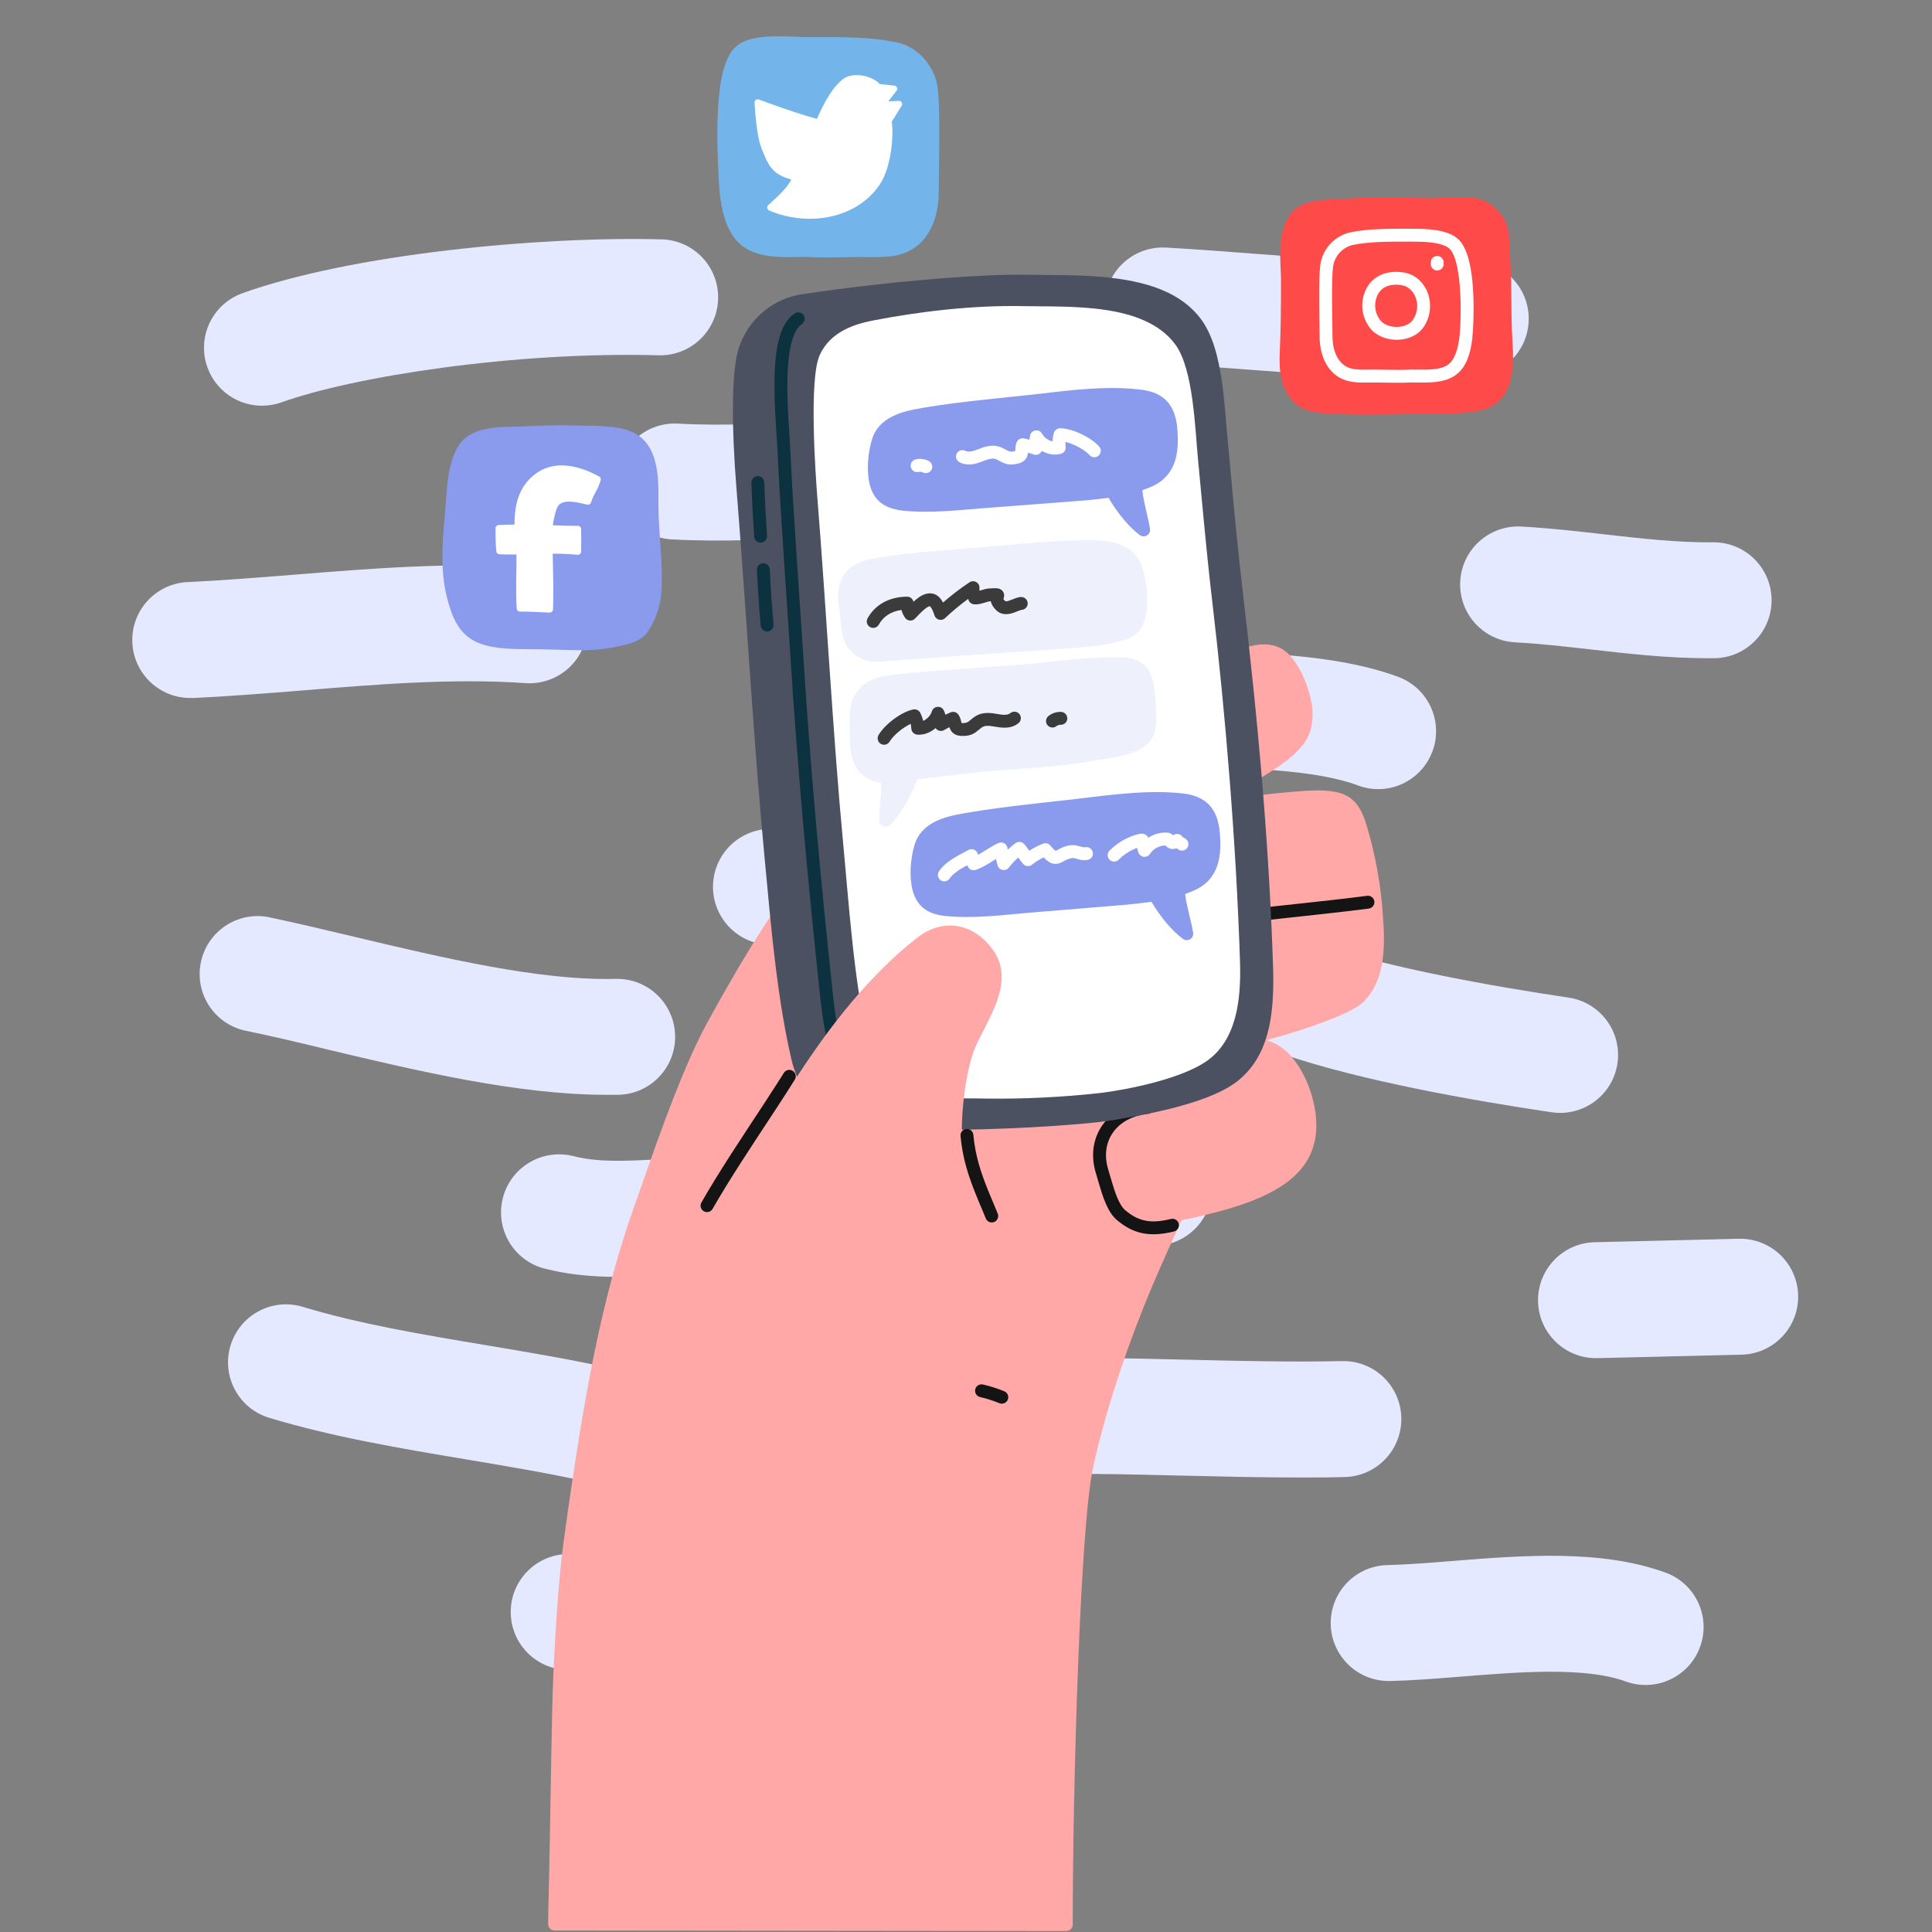 <svg width="210" height="210" viewBox="0 0 210 210" fill="none" xmlns="http://www.w3.org/2000/svg">
<rect x="0" y="0" width="210" height="210" fill="#808080" stroke="none"/>
<g style="mix-blend-mode:soft-light">
<g style="mix-blend-mode:soft-light">
<g style="mix-blend-mode:soft-light">
<path d="M28.42 44.1C29.143 44.106 29.862 43.988 30.544 43.75C38.521 40.89 56.053 38.188 71.582 38.619C75.061 38.715 77.96 35.973 78.057 32.494C78.154 29.015 75.411 26.116 71.932 26.019C58.758 25.669 38.286 27.587 26.296 31.889C23.44 32.94 21.745 35.882 22.266 38.88C22.788 41.878 25.377 44.074 28.42 44.1Z" fill="#E5E9FF"/>
</g>
<g style="mix-blend-mode:soft-light">
<path d="M73.692 46.046C70.218 45.852 67.244 48.512 67.051 51.987C66.858 55.462 69.518 58.435 72.993 58.628C78.662 58.936 84.266 58.628 89.691 58.331C98.637 57.841 107.086 57.379 115.164 59.598C115.709 59.746 116.272 59.821 116.837 59.822C119.991 59.821 122.659 57.487 123.079 54.361C123.498 51.234 121.542 48.279 118.499 47.446C108.447 44.688 98.549 45.227 89.001 45.752C83.695 46.042 78.673 46.319 73.692 46.046Z" fill="#E5E9FF"/>
</g>
<g style="mix-blend-mode:soft-light">
<path d="M126.063 39.522C129.231 39.686 132.412 39.928 135.783 40.183C141.81 40.642 147.991 41.114 154.147 41.114C156.181 41.114 158.214 41.062 160.234 40.943C162.483 40.809 164.49 39.485 165.499 37.47C166.508 35.455 166.366 33.055 165.125 31.174C163.884 29.293 161.734 28.216 159.485 28.35C152.201 28.784 144.34 28.185 136.735 27.608C133.441 27.356 130.036 27.097 126.714 26.908C124.463 26.791 122.321 27.884 121.094 29.774C119.868 31.665 119.743 34.067 120.767 36.074C121.791 38.082 123.809 39.391 126.06 39.508L126.063 39.522Z" fill="#E5E9FF"/>
</g>
<g style="mix-blend-mode:soft-light">
<path d="M149.8 85.778C152.85 85.776 155.461 83.59 155.998 80.587C156.535 77.585 154.844 74.629 151.984 73.57C144.266 70.717 133.371 70.787 123.756 70.85C119.906 70.875 116.277 70.899 113.319 70.731C111.018 70.504 108.777 71.555 107.481 73.47C106.185 75.385 106.043 77.857 107.11 79.908C108.177 81.96 110.283 83.262 112.595 83.3C115.951 83.492 119.777 83.468 123.83 83.44C132.37 83.384 142.047 83.321 147.609 85.375C148.31 85.639 149.052 85.775 149.8 85.778Z" fill="#E5E9FF"/>
</g>
<g style="mix-blend-mode:soft-light">
<path d="M158.722 63.168C158.626 64.84 159.2 66.48 160.316 67.728C161.433 68.976 163 69.728 164.672 69.818C167.37 69.961 170.072 70.269 172.935 70.595C177.048 71.064 181.289 71.547 185.692 71.547H186.294C189.774 71.53 192.58 68.695 192.563 65.215C192.545 61.736 189.711 58.93 186.231 58.947H186.165C182.315 58.982 178.465 58.544 174.363 58.079C171.441 57.746 168.413 57.4 165.351 57.235C161.884 57.048 158.919 59.702 158.722 63.168Z" fill="#E5E9FF"/>
</g>
<g style="mix-blend-mode:soft-light">
<path d="M35.7 114.1C45.388 116.406 56.312 119 65.891 119C66.318 119 66.742 119 67.162 119C70.641 118.957 73.426 116.101 73.383 112.621C73.339 109.142 70.483 106.357 67.004 106.4H66.85C58.614 106.606 47.992 104.076 38.619 101.85C35.301 101.059 32.165 100.313 29.127 99.676C25.772 99.068 22.542 101.238 21.838 104.574C21.134 107.911 23.212 111.201 26.526 112C29.4 112.584 32.459 113.312 35.7 114.1Z" fill="#E5E9FF"/>
</g>
<g style="mix-blend-mode:soft-light">
<path d="M139.549 114.618C147.991 117.488 160.038 119.619 168.658 120.9C168.967 120.945 169.28 120.967 169.592 120.967C172.887 120.958 175.618 118.414 175.86 115.129C176.101 111.843 173.77 108.927 170.513 108.437C162.403 107.229 151.155 105.255 143.605 102.69C141.465 101.93 139.082 102.382 137.368 103.87C135.653 105.359 134.873 107.655 135.324 109.88C135.776 112.105 137.389 113.915 139.549 114.618Z" fill="#E5E9FF"/>
</g>
<g style="mix-blend-mode:soft-light">
<path d="M152.317 154.108C152.242 150.63 149.362 147.871 145.884 147.945C140.284 148.064 134.568 147.927 129.035 147.794C122.511 147.637 115.763 147.472 109.004 147.717C105.525 147.779 102.754 150.65 102.816 154.129C102.878 157.609 105.749 160.379 109.228 160.317H109.459C115.84 160.086 122.392 160.244 128.73 160.398C132.853 160.496 137.078 160.597 141.33 160.597C142.93 160.597 144.54 160.597 146.146 160.548C147.819 160.514 149.409 159.817 150.567 158.608C151.725 157.4 152.354 155.781 152.317 154.108Z" fill="#E5E9FF"/>
</g>
<g style="mix-blend-mode:soft-light">
<path d="M189 134.648L173.404 135.023C169.925 135.065 167.138 137.919 167.179 141.398C167.221 144.877 170.075 147.665 173.554 147.623H173.708L189.301 147.248C191.552 147.195 193.603 145.944 194.682 143.968C195.761 141.992 195.703 139.59 194.531 137.668C193.359 135.746 191.251 134.595 189 134.648Z" fill="#E5E9FF"/>
</g>
<g style="mix-blend-mode:soft-light">
<path d="M181.051 170.943C174.051 168.378 165.452 169.064 157.871 169.673C155.34 169.876 152.95 170.065 150.871 170.117C147.392 170.158 144.604 173.012 144.644 176.491C144.685 179.97 147.539 182.758 151.018 182.717H151.172C153.622 182.658 156.18 182.451 158.889 182.234C165.189 181.73 172.319 181.16 176.739 182.777C179.999 183.949 183.595 182.27 184.787 179.017C185.979 175.764 184.322 172.159 181.076 170.947L181.051 170.943Z" fill="#E5E9FF"/>
</g>
<g style="mix-blend-mode:soft-light">
<path d="M97.129 171.465C95.495 171.283 93.897 171.099 92.334 170.915C82.267 169.75 72.761 168.647 61.663 168.917C58.184 169.001 55.431 171.889 55.515 175.369C55.599 178.848 58.488 181.601 61.968 181.517C72.188 181.268 80.85 182.273 90.881 183.435L95.725 183.991C95.957 184.017 96.191 184.03 96.425 184.03C99.77 184.032 102.534 181.42 102.72 178.08C102.906 174.74 100.45 171.837 97.125 171.468L97.129 171.465Z" fill="#E5E9FF"/>
</g>
<g style="mix-blend-mode:soft-light">
<path d="M65.8 161.35C69.013 161.358 71.717 158.947 72.076 155.754C72.435 152.561 70.334 149.61 67.2 148.904C62.45 147.826 57.544 147.007 52.797 146.212C45.755 145.033 39.105 143.92 32.907 142.047C29.576 141.042 26.06 142.928 25.055 146.26C24.05 149.591 25.936 153.107 29.267 154.112C36.236 156.212 43.596 157.447 50.718 158.637C55.499 159.439 60.014 160.195 64.414 161.192C64.869 161.295 65.334 161.348 65.8 161.35Z" fill="#E5E9FF"/>
</g>
<g style="mix-blend-mode:soft-light">
<path d="M71.141 126.035C67.851 126.203 65.013 126.346 62.314 125.664C58.935 124.812 55.505 126.86 54.653 130.238C53.8 133.617 55.848 137.048 59.227 137.9C63.76 139.044 68.019 138.827 71.781 138.635C75.6 138.442 78.9 138.285 82.141 139.405C84.267 140.146 86.627 139.696 88.331 138.226C90.036 136.755 90.826 134.487 90.405 132.276C89.984 130.065 88.415 128.246 86.289 127.505C80.717 125.548 75.628 125.807 71.141 126.035Z" fill="#E5E9FF"/>
</g>
<g style="mix-blend-mode:soft-light">
<path d="M57.12 74.252C60.592 74.492 63.6 71.872 63.84 68.4C64.08 64.929 61.46 61.92 57.988 61.68C49.238 61.075 40.46 61.782 31.973 62.468C28.196 62.769 24.273 63.084 20.531 63.266C17.052 63.348 14.298 66.235 14.38 69.715C14.462 73.194 17.349 75.948 20.828 75.866H21.137C25.095 75.673 29.106 75.351 32.984 75.04C41.01 74.378 49.304 73.71 57.12 74.252Z" fill="#E5E9FF"/>
</g>
<g style="mix-blend-mode:soft-light">
<path d="M100.565 104.52C103.753 104.516 106.435 102.131 106.813 98.966C107.19 95.801 105.144 92.853 102.046 92.099C95.046 90.398 89.127 89.764 83.422 90.104C81.175 90.238 79.171 91.56 78.163 93.573C77.155 95.586 77.298 97.984 78.538 99.863C79.777 101.741 81.924 102.817 84.171 102.683C88.592 102.42 93.328 102.945 99.075 104.342C99.562 104.461 100.063 104.522 100.565 104.52Z" fill="#E5E9FF"/>
</g>
<g style="mix-blend-mode:soft-light">
<path d="M112 135.726H112.154L125.52 135.404C129 135.363 131.787 132.509 131.745 129.029C131.704 125.55 128.849 122.763 125.37 122.804H125.216L111.849 123.126C108.37 123.168 105.583 126.022 105.625 129.502C105.666 132.981 108.521 135.768 112 135.726Z" fill="#E5E9FF"/>
</g>
</g>
</g>
<path d="M128.901 72.559C128.948 72.318 129.119 72.12 129.35 72.036C131.094 71.409 132.878 70.898 134.68 70.511C134.766 70.492 134.855 70.471 134.97 70.444C136.454 70.093 136.967 70.005 137.721 70.052C138.787 70.118 139.682 70.574 140.436 71.506C141.518 72.846 142.235 74.627 142.6 76.622C142.81 77.798 142.584 79.478 141.989 80.43C141.323 81.51 140.24 82.469 138.677 83.514C138.398 83.701 138.106 83.888 137.77 84.099C137.638 84.182 137.503 84.265 137.336 84.369C137.277 84.405 136.999 84.577 136.924 84.623C136.299 85.01 135.773 85.361 134.738 86.069C134.625 86.147 134.625 86.147 134.512 86.224C132.941 87.299 132.112 87.832 131.082 88.386C129.437 89.226 127.881 90.229 126.436 91.379C125.926 91.786 125.187 91.336 125.313 90.696L128.901 72.559Z" fill="#FFA8A7"/>
<path d="M133.41 114.013C138.012 113.213 146.589 110.573 148.239 108.864C149.851 107.214 150.45 104.955 150.426 101.887C150.419 101.009 150.373 100.223 150.263 98.845L150.228 98.407C149.964 95.506 149.415 92.647 148.588 89.863C147.629 86.495 146.136 85.727 142.013 85.951C137.747 86.232 133.515 86.821 129.343 87.715C128.981 87.793 128.742 88.139 128.798 88.505L132.599 113.428C132.658 113.816 133.024 114.08 133.41 114.013Z" fill="#FFA8A7"/>
<path d="M148.599 97.369C147.538 97.509 146.311 97.657 144.844 97.823C143.757 97.946 142.652 98.067 140.963 98.249C136.247 98.755 135.297 98.86 133.538 99.076C133.154 99.124 132.881 99.473 132.928 99.856C132.975 100.24 133.325 100.513 133.708 100.466C135.458 100.251 136.406 100.147 141.113 99.641C142.804 99.459 143.911 99.338 145.002 99.214C146.476 99.047 147.712 98.898 148.782 98.757C149.165 98.706 149.435 98.355 149.385 97.971C149.334 97.588 148.982 97.319 148.599 97.369Z" fill="#141414"/>
<path d="M123.777 105.45C121.195 102.233 118.614 99.876 115.916 98.481C112.133 96.519 107.783 95.256 103.78 95.11C99.004 94.936 94.924 96.328 92.013 99.47C91.376 100.159 90.868 101.024 90.389 102.187L88.362 95.593C88.215 95.115 87.628 94.941 87.244 95.261C85.903 96.38 83.965 99.1 81.557 103.034C79.937 105.681 78.393 108.394 76.834 111.236C76.435 111.966 76.024 112.783 75.601 113.685C74.561 115.903 73.469 118.586 72.264 121.813C71.692 123.345 71.117 124.94 70.438 126.863C70.156 127.659 69.104 130.661 68.864 131.339C65.499 140.85 63.476 151.274 61.232 167.829C60.791 171.081 60.434 175.911 60.148 181.907C59.956 185.948 59.807 199.026 59.698 203.354C59.659 204.868 59.628 206.275 59.605 207.537C59.596 207.979 59.589 208.371 59.584 208.71C59.581 208.828 59.581 208.897 59.579 209.019C59.577 209.107 59.577 209.107 59.577 209.126C59.571 209.516 59.886 209.835 60.276 209.836L115.902 209.895C116.289 209.895 116.602 209.582 116.602 209.195C116.602 194.299 117.395 166.161 118.799 159.581C119.926 154.316 121.984 147.855 124.308 142.067C125.399 139.344 126.697 136.397 128.446 132.613C128.971 132.532 129.493 132.429 130.01 132.305C132.502 131.69 133.235 131.498 134.518 131.083C139.488 129.474 142.472 127.19 143.003 123.488C143.436 120.479 142.057 116.421 139.914 114.365C138.377 112.892 136.243 112.508 133.407 112.843C132.561 112.943 131.738 113.091 130.545 113.339C130.365 113.376 129.768 113.502 129.684 113.519C129.564 113.544 129.455 113.567 129.354 113.588C127.177 110.063 125.618 107.745 123.777 105.45Z" fill="#FFA8A7"/>
<path d="M124.632 119.679C120.36 120.125 117.894 123.619 119.137 127.585C119.147 127.617 119.594 129.161 119.764 129.675C120.227 131.073 120.714 132.031 121.389 132.603C123.247 134.179 125.064 134.482 127.609 133.855C127.985 133.762 128.214 133.383 128.122 133.008C128.029 132.632 127.65 132.403 127.275 132.495C125.137 133.022 123.781 132.796 122.295 131.535C121.875 131.18 121.479 130.401 121.093 129.235C120.933 128.752 120.491 127.225 120.473 127.168C119.502 124.066 121.364 121.428 124.778 121.072C125.162 121.032 125.441 120.687 125.401 120.303C125.361 119.918 125.017 119.639 124.632 119.679Z" fill="#141414"/>
<path d="M121.181 121.723L121.179 121.723C117.565 122.357 107.016 122.888 102.321 122.784C101.842 122.773 101.357 122.768 100.666 122.764C100.548 122.763 100.453 122.762 100.241 122.761C95.646 122.736 93.698 122.573 91.558 121.773C88.656 120.689 86.786 118.529 85.977 114.958C85.112 111.132 84.493 107.01 83.935 101.794C83.727 99.849 83.619 98.72 83.242 94.666C83.165 93.837 83.11 93.253 83.055 92.673C82.562 87.482 82.118 81.751 81.482 72.743C81.542 73.597 80.881 64.183 80.704 61.733C80.459 58.321 80.248 55.531 80.044 53.018C79.536 46.688 79.46 40.356 80.307 37.818C81.337 34.649 84.107 32.362 87.396 31.952C95.757 30.698 106.266 29.75 111.84 29.866C112.338 29.876 112.779 29.881 113.737 29.887C116.559 29.906 117.874 29.939 119.537 30.076C124.801 30.507 128.478 31.857 130.591 34.76C131.743 36.345 132.425 38.635 132.851 41.721C132.958 42.494 133.047 43.302 133.133 44.238C133.166 44.597 133.197 44.959 133.236 45.426C133.229 45.34 133.308 46.293 133.329 46.535C133.355 46.839 133.377 47.092 133.4 47.326C133.416 47.513 133.416 47.513 133.434 47.699C134.137 55.383 134.157 55.605 134.448 58.476C134.646 60.431 134.841 62.24 135.043 63.968C136.872 79.448 137.969 92.505 138.379 105.17C138.566 110.885 137.713 114.772 134.75 117.317C133.343 118.518 131.053 119.481 128.049 120.292C126.812 120.625 125.506 120.919 124.09 121.195C123.557 121.299 123.032 121.396 122.439 121.501C122.196 121.544 121.353 121.692 121.181 121.723Z" fill="#4B5161"/>
<path d="M119.626 118.801C115.477 119.261 111.303 119.465 107.128 119.41C101.034 119.277 95.907 120.089 94.251 112.777C92.778 106.267 92.236 97.836 91.602 91.165C90.573 80.315 89.747 65.265 88.862 54.359C88.624 51.419 87.934 41.314 89.072 38.665C90.209 36.015 92.999 35.193 95.004 34.815C99.823 33.884 105.696 33.159 111.209 33.275C116.224 33.38 124.428 32.858 127.774 37.475C129.741 40.184 129.906 46.799 130.224 50.001C130.7 54.982 131.145 60.116 131.743 65.17C133.213 77.609 134.368 91.77 134.778 104.37C134.893 107.87 134.673 112.371 131.694 114.926C128.912 117.303 122.031 118.507 119.626 118.801Z" fill="white"/>
<path d="M86.376 34.068C84.662 35.215 84.111 38.136 84.189 42.748C84.208 43.918 84.264 45.075 84.367 46.682C84.381 46.91 84.443 47.857 84.458 48.092C84.49 48.595 84.511 48.968 84.526 49.294C84.664 52.285 84.873 55.754 85.191 60.539C85.236 61.213 85.284 61.917 85.338 62.719C85.374 63.248 85.587 66.387 85.646 67.269C85.761 68.968 85.849 70.3 85.926 71.518C86.647 82.974 87.736 95.195 89.194 108.736C89.594 112.477 90.43 115.982 91.694 118.432C91.871 118.775 92.293 118.91 92.637 118.733C92.98 118.556 93.115 118.134 92.938 117.79C91.769 115.524 90.969 112.172 90.587 108.587C89.13 95.065 88.043 82.864 87.324 71.429C87.246 70.209 87.158 68.876 87.043 67.175C86.984 66.293 86.771 63.153 86.735 62.625C86.681 61.823 86.633 61.119 86.588 60.446C86.27 55.669 86.062 52.209 85.924 49.23C85.909 48.894 85.887 48.514 85.855 48.004C85.84 47.767 85.778 46.819 85.764 46.593C85.663 45.006 85.608 43.868 85.588 42.724C85.519 38.625 86.015 35.993 87.154 35.232C87.475 35.017 87.562 34.582 87.347 34.261C87.132 33.94 86.697 33.853 86.376 34.068Z" fill="#0D323F"/>
<path d="M77.431 133.476C76.901 133.463 76.577 132.889 76.84 132.428C77.749 130.841 78.782 129.16 80.063 127.168C80.589 126.349 81.135 125.512 81.86 124.406C82.092 124.054 82.941 122.761 82.874 122.864C83.28 122.246 83.582 121.785 83.876 121.335C84.625 120.187 85.237 119.236 85.801 118.337C90.188 111.349 94.756 105.775 99.68 101.935C102.5 99.736 105.845 100.303 107.962 103.297C109.071 104.863 109.122 106.638 108.386 108.75C108.096 109.581 107.74 110.352 107.109 111.591C106.294 113.189 106.297 113.185 106.064 113.713C105.22 115.634 104.678 118.941 104.559 122.023C104.509 123.339 104.662 124.84 104.996 126.548C105.255 127.874 105.605 129.252 106.097 130.958C106.199 131.315 106.306 131.678 106.44 132.133C106.476 132.252 106.706 133.028 106.77 133.246C106.905 133.701 106.557 134.155 106.083 134.144L77.431 133.476Z" fill="#FFA8A7"/>
<path d="M83.372 58.238C83.238 56.278 83.138 54.334 83.072 52.423C83.059 52.037 82.735 51.735 82.348 51.748C81.962 51.761 81.659 52.085 81.673 52.472C81.739 54.398 81.841 56.358 81.975 58.333C82.001 58.719 82.335 59.01 82.721 58.984C83.107 58.958 83.398 58.624 83.372 58.238Z" fill="#0D323F"/>
<path d="M84.081 67.878C83.908 66.004 83.773 64.016 83.67 61.885C83.652 61.499 83.323 61.201 82.937 61.219C82.551 61.238 82.253 61.566 82.272 61.952C82.375 64.103 82.512 66.112 82.687 68.006C82.722 68.391 83.063 68.674 83.448 68.639C83.833 68.603 84.117 68.263 84.081 67.878Z" fill="#0D323F"/>
<path d="M104.405 123.473C104.634 125.873 105.2 127.756 106.333 130.476C106.396 130.626 106.459 130.777 106.545 130.981C106.598 131.105 106.598 131.105 106.65 131.229C106.702 131.353 106.723 131.403 106.753 131.475C106.918 131.867 107.038 132.156 107.15 132.438C107.294 132.797 107.701 132.971 108.06 132.827C108.419 132.684 108.593 132.276 108.45 131.917C108.334 131.627 108.212 131.332 108.044 130.933C108.013 130.86 107.992 130.809 107.94 130.685C107.888 130.562 107.888 130.562 107.835 130.437C107.75 130.235 107.688 130.086 107.626 129.938C106.541 127.335 106.011 125.573 105.798 123.34C105.762 122.955 105.42 122.673 105.035 122.71C104.65 122.746 104.368 123.088 104.405 123.473Z" fill="#141414"/>
<path d="M77.457 131.398C78.346 129.843 79.362 128.192 80.622 126.232C81.146 125.416 81.691 124.58 82.417 123.475C82.649 123.122 83.496 121.834 83.435 121.927C83.843 121.307 84.147 120.842 84.443 120.389C85.199 119.231 85.818 118.269 86.388 117.36C86.594 117.032 86.495 116.6 86.168 116.395C85.84 116.189 85.408 116.288 85.203 116.616C84.637 117.516 84.023 118.472 83.271 119.624C82.976 120.075 82.672 120.539 82.265 121.158C82.326 121.064 81.479 122.353 81.246 122.707C80.519 123.815 79.972 124.655 79.444 125.475C78.172 127.454 77.145 129.125 76.242 130.703C76.05 131.039 76.166 131.466 76.502 131.658C76.838 131.85 77.265 131.734 77.457 131.398Z" fill="#141414"/>
<path d="M106.531 151.854C107.248 152.019 107.95 152.241 108.631 152.52C108.988 152.666 109.397 152.495 109.543 152.137C109.69 151.78 109.518 151.371 109.161 151.224C108.41 150.917 107.635 150.671 106.843 150.49C106.466 150.403 106.091 150.639 106.005 151.016C105.918 151.393 106.154 151.768 106.531 151.854Z" fill="#141414"/>
<path d="M91.501 68.638C91.719 70.606 93.445 72.055 95.42 71.927L104.413 71.279L112.93 70.698C113.341 70.669 113.694 70.647 114.407 70.602C115.372 70.543 115.754 70.518 116.27 70.48C118.653 70.305 120.389 70.067 122.046 69.626C123.726 69.183 124.468 68.11 124.663 66.168C124.809 64.552 124.602 62.931 124.059 61.41C123.592 60.214 122.688 59.466 121.435 59.075C120.515 58.788 119.51 58.702 118.097 58.716C116.089 58.737 114 58.855 111.356 59.073C110.494 59.144 109.769 59.208 108.274 59.343C106.158 59.535 105.289 59.611 104.159 59.698C101.71 59.886 101.236 59.924 100.144 60.027C97.942 60.234 96.136 60.477 94.488 60.809C91.986 61.314 90.841 63.035 91.13 65.602C91.17 65.861 91.205 66.117 91.243 66.421C91.296 66.844 91.512 68.735 91.501 68.643L91.501 68.638Z" fill="#EEF1FB"/>
<path d="M125.152 98.018C126.121 99.654 127.453 101.241 128.587 102.057C129.091 102.42 129.782 101.996 129.688 101.383C129.619 100.935 129.531 100.542 129.275 99.468L129.26 99.403C129.062 98.576 128.968 98.15 128.903 97.757C128.872 97.564 128.845 97.369 128.823 97.17C129.212 97.034 129.594 96.88 129.968 96.707C130.442 96.49 130.875 96.191 131.247 95.825C132.485 94.58 132.8 92.847 132.581 90.436C132.349 87.901 131.103 86.539 128.597 86.248L128.595 86.248C125.904 85.944 123.213 86.093 118.791 86.623C117.55 86.78 116.507 86.899 114.32 87.142C113.414 87.242 113.122 87.275 112.671 87.326C109.347 87.7 107.136 87.992 104.922 88.378C103.48 88.625 102.565 88.859 101.711 89.273C100.535 89.844 99.735 90.692 99.389 91.891C98.939 93.443 98.825 95.38 99.2 96.781C99.663 98.512 100.816 99.354 102.699 99.557C104.137 99.708 105.651 99.708 107.475 99.59C108.291 99.537 108.978 99.478 110.376 99.346C111.191 99.269 111.468 99.244 111.875 99.209L120.384 98.508C120.569 98.493 121.24 98.438 121.372 98.427C121.773 98.393 122.095 98.365 122.41 98.337C123.216 98.263 123.913 98.187 124.58 98.098C124.775 98.072 124.965 98.046 125.152 98.018Z" fill="#8A9AED"/>
<path d="M123.745 71.857C122.977 71.474 122.168 71.403 120.5 71.449C119.162 71.477 117.8 71.564 116.228 71.712C115.249 71.805 114.759 71.858 112.59 72.101C111.996 72.165 110.973 72.246 109.314 72.365C108.718 72.407 105.426 72.635 104.464 72.703C101.943 72.883 100.095 73.03 98.655 73.172C97.525 73.283 96.698 73.387 96.179 73.488C94.957 73.729 94.212 74.04 93.539 74.741C92.493 75.823 92.325 76.692 92.378 78.927L92.379 78.983C92.383 79.18 92.384 79.342 92.384 79.713C92.383 79.928 92.384 80.024 92.385 80.145C92.396 81.945 92.623 83.005 93.454 83.945C94.059 84.629 94.83 84.973 95.778 85.07C95.781 85.201 95.782 85.331 95.781 85.46C95.781 85.864 95.753 86.313 95.684 87.144L95.673 87.273C95.585 88.325 95.559 88.723 95.561 89.165C95.563 89.785 96.31 90.096 96.751 89.662C97.833 88.597 99.005 86.599 99.696 84.71C100.002 84.676 100.33 84.64 100.679 84.599C101.216 84.537 101.624 84.489 102.622 84.37C105.825 83.988 107.284 83.831 109.09 83.697C109.45 83.671 109.766 83.648 110.374 83.606C111.821 83.504 112.404 83.462 113.181 83.397C115.39 83.216 117.147 83.007 118.825 82.7C118.919 82.683 119.024 82.666 119.147 82.646C119.269 82.626 120.067 82.506 120.32 82.465C122.807 82.069 124.272 81.558 125.13 80.403C125.59 79.771 125.72 78.749 125.67 77.32C125.652 76.804 125.611 76.269 125.548 75.657C125.535 75.522 125.52 75.388 125.503 75.231C125.497 75.175 125.47 74.933 125.464 74.873C125.296 73.33 124.747 72.357 123.745 71.857Z" fill="#EEF1FB"/>
<path d="M114.199 42.666C112.962 42.814 111.921 42.926 109.727 43.154C108.807 43.249 108.495 43.282 108.031 43.331C104.739 43.679 102.53 43.956 100.324 44.327C98.844 44.579 97.958 44.801 97.107 45.206C95.926 45.767 95.121 46.607 94.767 47.804C94.308 49.35 94.179 51.291 94.543 52.69C94.992 54.417 96.14 55.26 98.023 55.491C99.498 55.656 101.044 55.663 102.941 55.549C103.685 55.504 104.308 55.455 105.589 55.346C106.446 55.274 106.762 55.247 107.202 55.214L115.718 54.566C118.485 54.352 118.728 54.332 119.88 54.187C120.087 54.16 120.29 54.133 120.489 54.104C121.448 55.749 122.771 57.346 123.898 58.166C124.399 58.53 125.092 58.111 125.002 57.498C124.936 57.049 124.851 56.654 124.602 55.58L124.587 55.517C124.395 54.686 124.304 54.26 124.241 53.867C124.212 53.672 124.186 53.477 124.165 53.282C124.554 53.151 124.937 52.999 125.312 52.83C125.789 52.614 126.224 52.316 126.598 51.95C127.845 50.715 128.173 48.983 127.968 46.571C127.753 44.019 126.514 42.647 124.007 42.355C121.29 42.023 118.431 42.16 114.199 42.666Z" fill="#8A9AED"/>
<path d="M106.05 94.559C106.483 94.415 106.899 94.202 107.447 93.87C107.567 93.797 107.649 93.746 107.88 93.602C108.023 93.513 108.148 93.435 108.26 93.367C108.309 93.605 108.368 93.841 108.438 94.075C108.603 94.622 109.319 94.752 109.665 94.298C109.968 93.902 110.308 93.536 110.68 93.206L110.781 93.349C110.957 93.6 111.078 93.759 111.22 93.915C111.469 94.187 111.887 94.22 112.175 93.99C112.565 93.677 112.989 93.411 113.439 93.194C114.005 93.783 114.453 93.992 115.01 93.869C115.176 93.832 115.316 93.773 115.499 93.676C115.543 93.653 115.724 93.553 115.683 93.575C115.753 93.538 115.806 93.51 115.859 93.484C116.066 93.381 116.264 93.312 116.505 93.266C116.592 93.249 116.691 93.26 116.876 93.309C116.915 93.32 116.941 93.327 117.026 93.352C117.535 93.496 117.817 93.54 118.221 93.467C118.602 93.398 118.854 93.034 118.786 92.654C118.717 92.273 118.353 92.02 117.973 92.089C117.842 92.113 117.722 92.094 117.409 92.005C117.316 91.978 117.286 91.97 117.237 91.957C116.865 91.857 116.574 91.826 116.241 91.891C115.871 91.961 115.555 92.073 115.24 92.228C115.124 92.285 114.785 92.47 114.843 92.439C114.768 92.479 114.728 92.496 114.711 92.501L114.717 92.501C114.742 92.498 114.768 92.502 114.74 92.484C114.617 92.404 114.427 92.219 114.159 91.9C113.966 91.67 113.647 91.589 113.368 91.7C112.845 91.905 112.345 92.165 111.878 92.475L111.804 92.37C111.606 92.088 111.473 91.913 111.312 91.738C111.07 91.474 110.667 91.435 110.379 91.648C110.08 91.87 109.795 92.11 109.525 92.366C109.521 92.318 109.516 92.271 109.513 92.224C109.479 91.74 108.975 91.437 108.531 91.634C108.122 91.815 107.803 91.999 107.138 92.415C106.913 92.555 106.834 92.605 106.721 92.673C106.568 92.766 106.429 92.847 106.3 92.917C106.241 92.427 105.706 92.151 105.271 92.387C105.365 92.336 104.364 92.867 104.062 93.04C103.111 93.585 102.459 94.095 102.055 94.723C101.846 95.049 101.941 95.482 102.266 95.691C102.591 95.9 103.024 95.806 103.233 95.481C103.484 95.09 103.987 94.696 104.758 94.255C104.84 94.208 104.985 94.129 105.145 94.042C105.228 94.435 105.642 94.694 106.05 94.559Z" fill="white"/>
<path d="M123.758 92.7C123.969 93.224 124.682 93.295 124.993 92.823C125.364 92.257 125.99 91.911 126.664 91.896C126.676 91.908 126.68 91.912 126.703 91.935C127.043 92.268 127.43 92.368 127.863 92.206C127.883 92.216 127.903 92.227 127.924 92.237C127.955 92.252 127.955 92.252 127.979 92.263C128.008 92.277 128.001 92.273 127.974 92.245C128.244 92.522 128.687 92.527 128.964 92.256C129.24 91.986 129.245 91.543 128.975 91.267C128.854 91.142 128.753 91.082 128.583 91C128.566 90.992 128.561 90.99 128.553 90.986C128.342 90.632 127.863 90.535 127.529 90.79C127.299 90.59 127.061 90.485 126.716 90.496C126.04 90.489 125.38 90.69 124.819 91.058C124.656 90.702 124.296 90.567 123.919 90.626C123.833 90.64 123.744 90.662 123.613 90.699C123.543 90.718 123.21 90.816 123.239 90.807L123.203 90.819C122.224 91.162 121.334 91.723 120.603 92.46C120.331 92.734 120.332 93.178 120.607 93.45C120.881 93.722 121.325 93.721 121.597 93.446C122.162 92.877 122.845 92.439 123.598 92.164C123.64 92.348 123.694 92.541 123.758 92.7Z" fill="white"/>
<path d="M99.058 79.188C99.074 79.54 99.348 79.824 99.698 79.853C100.413 79.913 101.133 79.625 101.692 79.141C101.895 79.443 102.309 79.547 102.636 79.348C102.818 79.239 103.003 79.135 103.19 79.038C103.419 79.732 103.906 80.058 104.899 79.987C105.541 79.941 105.904 79.747 106.414 79.309L106.451 79.278C106.849 78.937 107.039 78.859 107.638 78.908C107.755 78.919 107.824 78.929 108.178 78.99C108.536 79.05 108.753 79.08 109.002 79.091C109.661 79.123 110.223 78.988 110.703 78.603C111.004 78.36 111.052 77.92 110.81 77.618C110.567 77.317 110.127 77.269 109.825 77.511C109.648 77.654 109.415 77.71 109.069 77.693C108.892 77.685 108.718 77.661 108.413 77.609C108.009 77.541 107.931 77.529 107.755 77.513C106.739 77.43 106.199 77.65 105.539 78.215L105.502 78.247C105.199 78.507 105.08 78.571 104.8 78.591C104.675 78.6 104.58 78.598 104.514 78.589C104.508 78.564 104.499 78.53 104.489 78.485C104.452 78.318 104.441 78.273 104.413 78.18C104.357 77.998 104.284 77.835 104.178 77.68C103.991 77.405 103.636 77.3 103.329 77.429C103.136 77.51 102.945 77.596 102.757 77.688C102.713 77.499 102.662 77.361 102.577 77.2C102.284 76.648 101.47 76.727 101.289 77.325C101.153 77.771 100.765 78.172 100.347 78.356C100.276 78.058 100.171 77.767 100.034 77.491C99.894 77.209 99.584 77.055 99.275 77.114C98.003 77.359 96.179 78.724 95.492 79.897C95.297 80.231 95.409 80.66 95.742 80.856C96.076 81.051 96.504 80.939 96.7 80.605C97.096 79.929 98.144 79.072 98.986 78.68C99.025 78.847 99.05 79.017 99.058 79.188Z" fill="#3B3B3B"/>
<path d="M114.834 78.927C114.96 78.826 115.119 78.774 115.281 78.781C115.667 78.797 115.994 78.498 116.01 78.112C116.027 77.725 115.727 77.399 115.341 77.382C114.842 77.361 114.352 77.52 113.961 77.832C113.659 78.072 113.609 78.513 113.85 78.815C114.091 79.117 114.531 79.168 114.834 78.927Z" fill="#3B3B3B"/>
<path d="M113.275 47.151C112.977 46.592 112.149 46.686 111.982 47.297C111.936 47.468 111.915 47.609 111.909 47.796C111.705 47.742 111.499 47.694 111.291 47.652C110.965 47.587 110.638 47.759 110.509 48.065C110.49 48.109 110.473 48.155 110.458 48.201C110.385 48.426 110.369 48.585 110.362 48.896C110.361 48.954 110.36 48.993 110.358 49.022C110.296 49.043 110.204 49.063 110.081 49.079C109.805 49.114 109.674 49.075 109.334 48.884L109.292 48.861C108.523 48.429 107.956 48.319 106.974 48.6C106.865 48.631 106.755 48.669 106.621 48.718C106.546 48.746 106.281 48.848 106.288 48.845C105.849 49.011 105.586 49.083 105.345 49.089C105.189 49.093 105.059 49.065 104.939 49.002C104.596 48.824 104.173 48.956 103.994 49.299C103.816 49.642 103.948 50.065 104.291 50.243C104.631 50.421 104.995 50.498 105.379 50.489C105.822 50.478 106.206 50.373 106.784 50.154C106.783 50.155 107.04 50.056 107.107 50.031C107.212 49.992 107.293 49.965 107.361 49.945C107.939 49.78 108.138 49.819 108.607 50.081L108.649 50.105C109.227 50.429 109.625 50.548 110.258 50.468C111.25 50.342 111.654 49.931 111.743 49.202C111.947 49.261 112.149 49.327 112.349 49.399C112.708 49.529 113.094 49.347 113.234 49.011C113.877 49.377 114.639 49.52 115.328 49.323C115.664 49.227 115.878 48.898 115.829 48.552C115.804 48.379 115.797 48.204 115.806 48.03C116.714 48.249 117.912 48.882 118.427 49.464C118.683 49.754 119.125 49.78 119.415 49.524C119.704 49.268 119.731 48.826 119.475 48.536C118.581 47.525 116.525 46.55 115.227 46.55C114.912 46.55 114.636 46.76 114.552 47.063C114.469 47.363 114.42 47.671 114.406 47.981C113.958 47.884 113.496 47.564 113.275 47.151Z" fill="white"/>
<path d="M100.95 50.104C100.509 49.882 100.003 49.822 99.522 49.936C99.146 50.025 98.913 50.402 99.002 50.778C99.091 51.154 99.469 51.387 99.844 51.298C100.005 51.26 100.173 51.28 100.32 51.354C100.666 51.528 101.087 51.389 101.261 51.044C101.435 50.698 101.296 50.278 100.95 50.104Z" fill="white"/>
<path d="M98.385 67.158C98.644 67.52 99.17 67.553 99.471 67.225C100.289 66.334 100.806 65.923 101.055 65.895C101.079 65.892 101.084 65.894 101.144 65.964C101.278 66.119 101.427 66.425 101.575 66.891C101.731 67.382 102.348 67.541 102.723 67.187C103.518 66.436 104.361 65.736 105.245 65.093C105.293 65.42 105.564 65.669 105.895 65.69C106.251 65.712 106.528 65.656 106.994 65.513L107.051 65.495C107.358 65.401 107.485 65.369 107.62 65.361C107.646 65.36 107.671 65.358 107.695 65.356C107.758 65.666 107.935 65.979 108.254 66.302C108.722 66.775 109.306 66.848 109.962 66.669C110.134 66.622 110.291 66.565 110.517 66.475C110.89 66.326 110.985 66.294 111.015 66.293C111.402 66.288 111.711 65.971 111.706 65.585C111.701 65.198 111.384 64.888 110.997 64.893C110.817 64.896 110.643 64.935 110.438 65.005C110.369 65.028 110.297 65.055 110.21 65.09C110.164 65.108 110.004 65.173 109.998 65.175C109.817 65.247 109.702 65.288 109.593 65.318C109.375 65.377 109.299 65.368 109.25 65.318C109.059 65.125 109.06 65.129 109.075 65.081C109.077 65.076 109.095 65.021 109.102 64.999C109.126 64.922 109.141 64.855 109.146 64.768C109.165 64.398 108.935 64.097 108.599 63.991C108.384 63.922 108.194 63.924 107.534 63.964C107.25 63.981 107.05 64.03 106.638 64.158L106.582 64.175C106.544 64.187 106.507 64.198 106.473 64.208C106.451 64.103 106.449 64.045 106.458 63.986C106.552 63.385 105.887 62.959 105.379 63.295C104.374 63.963 103.414 64.696 102.506 65.492C102.111 64.773 101.597 64.423 100.896 64.504C100.39 64.562 99.903 64.847 99.29 65.412C99.223 65.097 98.943 64.858 98.606 64.858C96.742 64.858 95.149 65.67 94.3 67.212C94.113 67.551 94.237 67.977 94.575 68.163C94.914 68.35 95.34 68.226 95.526 67.888C96.021 66.989 96.892 66.445 97.986 66.299C98.064 66.605 98.199 66.896 98.385 67.158Z" fill="#3B3B3B"/>
<path d="M56.994 70.56C51.542 70.56 49.737 69.425 48.617 65.084C47.972 62.616 47.961 59.922 48.349 56.015C48.389 55.607 48.416 55.267 48.467 54.523C48.49 54.189 48.5 54.057 48.513 53.879C48.677 51.678 48.918 50.344 49.526 49.02C50.357 47.205 52.005 46.546 54.665 46.409C55.04 46.39 55.324 46.383 55.995 46.37C56.557 46.36 56.814 46.353 57.103 46.338C59.039 46.233 60.9 46.199 62.615 46.246C62.833 46.252 63.042 46.256 63.456 46.262C64.393 46.276 64.775 46.284 65.299 46.311C66.71 46.382 67.771 46.549 68.58 46.893C70.525 47.719 71.341 49.516 71.524 52.198C71.567 52.834 71.575 53.349 71.57 54.404C71.568 54.658 71.568 54.758 71.568 54.887C71.568 55.712 71.603 56.568 71.675 57.685C71.695 58.001 71.713 58.259 71.752 58.823C71.932 61.385 71.979 62.514 71.918 63.921C71.881 65.106 71.616 66.272 71.133 67.367C70.242 69.296 69.65 69.703 67.371 70.224C66.515 70.421 65.715 70.544 64.884 70.61C63.756 70.699 63.154 70.694 60.431 70.616C59.079 70.578 58.127 70.56 56.994 70.56Z" fill="#8A9AED"/>
<path d="M63.817 54.851C63.995 54.898 64.18 54.799 64.238 54.624C64.371 54.229 64.54 53.847 64.744 53.483C64.973 53.078 65.157 52.646 65.292 52.198C65.339 52.039 65.269 51.869 65.123 51.79C62.596 50.419 60.029 50.033 58.059 51.618C56.575 52.809 55.918 54.493 55.926 57.019C55.37 57.019 54.826 57.036 54.194 57.068C54.007 57.077 53.861 57.231 53.861 57.417C53.861 57.931 53.862 58.179 53.868 58.485C53.878 59.082 53.904 59.559 53.951 59.939C53.973 60.108 54.113 60.237 54.283 60.245C54.833 60.27 55.43 60.277 56.136 60.267V61.558C56.091 63.791 56.089 65.179 56.166 66.156C56.179 66.338 56.331 66.479 56.514 66.479H56.735C57.146 66.479 57.626 66.492 58.204 66.516C58.469 66.527 58.743 66.541 59.087 66.558C59.202 66.564 59.306 66.569 59.517 66.58L59.763 66.581C59.95 66.581 60.104 66.433 60.112 66.246C60.161 65.083 60.151 63.12 60.081 60.394L60.081 60.181C61.006 60.175 61.897 60.215 62.783 60.303C62.989 60.324 63.168 60.162 63.168 59.955C63.168 59.807 63.168 59.756 63.173 59.25C63.177 58.916 63.178 58.696 63.178 58.467C63.179 58.084 63.176 57.764 63.168 57.494C63.162 57.305 63.007 57.155 62.818 57.155C61.984 57.155 61.113 57.135 60.09 57.097C60.112 56.898 60.145 56.703 60.188 56.511L60.241 56.267C60.284 56.072 60.297 56.016 60.319 55.923C60.48 55.257 60.658 54.897 60.95 54.728C61.517 54.408 62.276 54.472 63.754 54.834L63.817 54.851Z" fill="white"/>
<path d="M86.797 27.934C86.018 27.946 85.638 27.949 85.177 27.938C83.494 27.899 82.245 27.668 81.22 27.087C79.166 25.925 78.342 23.351 78.149 19.867C77.978 16.818 77.919 14.553 78.025 12.26C78.179 8.899 78.681 6.536 79.719 5.348C80.607 4.325 82.149 3.965 84.437 3.946C84.998 3.942 85.505 3.955 86.367 3.989C87.264 4.025 87.472 4.032 87.805 4.032C88.034 4.032 88.214 4.032 88.643 4.031C90.417 4.027 91.24 4.032 92.26 4.064C94.315 4.127 96.009 4.292 97.524 4.614C99.775 5.098 101.613 7.191 101.921 9.533C102.051 10.511 102.102 12.384 102.097 15.014C102.096 16.058 102.086 17.13 102.068 18.439C102.064 18.768 102.05 19.749 102.048 19.884C102.042 20.344 102.039 20.623 102.039 20.804C102.039 23.964 100.771 26.642 98.211 27.546C97.505 27.798 96.691 27.91 95.66 27.938C95.278 27.949 94.964 27.949 94.319 27.942C93.98 27.938 93.85 27.937 93.673 27.937C93.163 27.93 92.781 27.936 91.695 27.958C89.887 27.994 88.929 27.993 87.725 27.923C87.484 27.923 87.287 27.926 86.797 27.934Z" fill="#73B5EB"/>
<path d="M91.634 8.597C92.627 7.815 94.69 8.143 95.641 9.137L97.208 9.305C97.481 9.334 97.615 9.651 97.447 9.868L96.553 11.017L97.689 10.962C97.971 10.949 98.152 11.257 98.004 11.496L96.938 13.212C97.183 15.349 96.696 18.305 95.765 19.832C93.457 23.603 88.124 24.792 83.601 22.88C83.365 22.78 83.313 22.467 83.504 22.296C84.932 21.022 85.641 20.276 86.004 19.506C84.407 19.075 83.746 18.428 83.141 17.02C83.062 16.836 82.768 16.114 82.777 16.136C82.568 15.63 82.403 14.864 82.269 13.895C82.187 13.295 82.122 12.654 82.072 12.013C82.054 11.789 82.04 11.581 82.029 11.394C82.022 11.281 82.018 11.201 82.016 11.157C82.004 10.905 82.255 10.723 82.49 10.813C82.546 10.835 82.652 10.875 82.803 10.931C83.054 11.025 83.338 11.13 83.65 11.242C84.539 11.564 85.465 11.886 86.38 12.187C86.811 12.328 87.231 12.462 87.635 12.586C88.04 12.71 88.427 12.824 88.795 12.927C89.722 10.829 90.561 9.432 91.634 8.597Z" fill="white"/>
<path d="M144.712 21.673L144.649 21.677C144.035 21.713 143.817 21.729 143.489 21.765C141.76 21.957 140.594 22.51 139.93 23.802C139.203 25.2 139.078 26.466 139.186 28.905C139.191 29.015 139.191 29.015 139.196 29.125C139.229 29.866 139.24 30.191 139.24 30.59C139.24 33.799 139.208 35.968 139.108 38.16C138.999 40.534 139.243 41.907 140.295 43.327C141.074 44.377 142.241 44.789 144.009 44.927C144.299 44.95 144.5 44.96 145.039 44.984C145.404 45.001 145.588 45.011 145.787 45.025C146.687 45.094 151.042 45.085 152.515 45.027C153.145 45.009 153.661 45.004 154.831 45.002C156.512 44.997 157.266 44.986 158.213 44.936C158.464 44.923 158.707 44.907 158.947 44.889C160.755 44.75 161.894 44.466 162.828 43.675C163.696 42.928 164.168 41.808 164.36 40.39C164.492 39.413 164.487 38.491 164.401 37.146C164.34 36.201 164.31 35.243 164.294 33.984C164.29 33.654 164.288 33.387 164.282 32.796C164.272 31.651 164.266 31.143 164.251 30.497C164.227 29.46 164.15 27.871 164.03 25.717C163.882 23.294 161.863 21.414 159.438 21.441C158.411 21.441 157.253 21.474 156.185 21.526C155.71 21.552 155.078 21.548 154.248 21.52C153.974 21.511 153.692 21.5 153.324 21.484C151.564 21.408 151.358 21.399 151.17 21.445C149.176 21.447 147.372 21.516 144.712 21.673Z" fill="#FE4A49"/>
<path fill-rule="evenodd" clip-rule="evenodd" d="M155.12 41.577C154.798 41.586 154.533 41.584 153.991 41.576C153.672 41.571 153.543 41.569 153.388 41.569C152.528 41.614 151.846 41.614 150.583 41.589C149.899 41.575 149.672 41.572 149.355 41.573C149.233 41.573 149.141 41.575 148.89 41.579C148.468 41.586 148.258 41.587 148.004 41.582C147.28 41.567 146.705 41.492 146.197 41.313C144.346 40.662 143.434 38.748 143.434 36.519C143.434 36.393 143.431 36.197 143.427 35.871C143.426 35.837 143.424 35.722 143.422 35.58C143.418 35.33 143.413 34.995 143.411 34.847C143.399 33.983 143.391 33.273 143.389 32.583C143.384 30.782 143.416 29.505 143.506 28.824C143.733 27.125 144.96 25.729 146.65 25.279C147.719 25.049 148.909 24.932 150.353 24.887C151.052 24.866 151.613 24.862 152.829 24.863C153.07 24.864 153.173 24.864 153.303 24.864C154.279 24.864 154.798 24.877 155.436 24.937C156.891 25.074 157.972 25.42 158.648 26.139C159.987 27.589 160.341 31.561 160.106 35.871C159.958 38.351 159.398 40.12 157.916 40.964C157.179 41.382 156.296 41.548 155.12 41.577ZM153.334 40.17L153.37 40.169C153.543 40.169 153.674 40.171 154.012 40.176C154.536 40.184 154.787 40.185 155.085 40.178C156.051 40.153 156.733 40.025 157.224 39.746C158.14 39.225 158.588 37.812 158.709 35.791C158.919 31.942 158.579 28.127 157.624 27.093C157.249 26.695 156.447 26.439 155.304 26.331C154.724 26.276 154.236 26.264 153.303 26.264C153.172 26.264 153.069 26.264 152.827 26.264C151.626 26.262 151.075 26.266 150.397 26.287C149.03 26.329 147.918 26.438 146.978 26.639C145.868 26.936 145.046 27.871 144.894 29.008C144.816 29.601 144.784 30.846 144.789 32.579C144.791 33.263 144.799 33.967 144.811 34.826C144.813 34.974 144.818 35.308 144.822 35.557C144.824 35.701 144.826 35.816 144.827 35.851C144.831 36.184 144.834 36.384 144.834 36.519C144.834 38.219 145.481 39.577 146.662 39.992C147.003 40.112 147.444 40.17 148.033 40.182C148.265 40.187 148.462 40.186 148.867 40.179C149.123 40.175 149.219 40.173 149.35 40.173C149.682 40.172 149.915 40.175 150.61 40.189C151.852 40.214 152.508 40.213 153.334 40.17Z" fill="white"/>
<path fill-rule="evenodd" clip-rule="evenodd" d="M149 35.76C150.4 37.375 153.518 37.346 154.741 35.543C156.308 33.248 155.113 29.967 152.508 29.603C150.393 29.304 148.9 30.244 148.331 31.79C147.82 33.132 148.075 34.653 149 35.76ZM149.642 32.281C149.991 31.334 150.864 30.784 152.314 30.989C153.837 31.202 154.593 33.276 153.583 34.756C152.896 35.769 150.877 35.788 150.066 34.853C149.474 34.144 149.309 33.157 149.642 32.281Z" fill="white"/>
<path d="M156.919 28.7V28.525C156.919 28.138 156.605 27.825 156.219 27.825C155.832 27.825 155.519 28.138 155.519 28.525V28.7C155.519 29.087 155.832 29.4 156.219 29.4C156.605 29.4 156.919 29.087 156.919 28.7Z" fill="white"/>
</svg>
